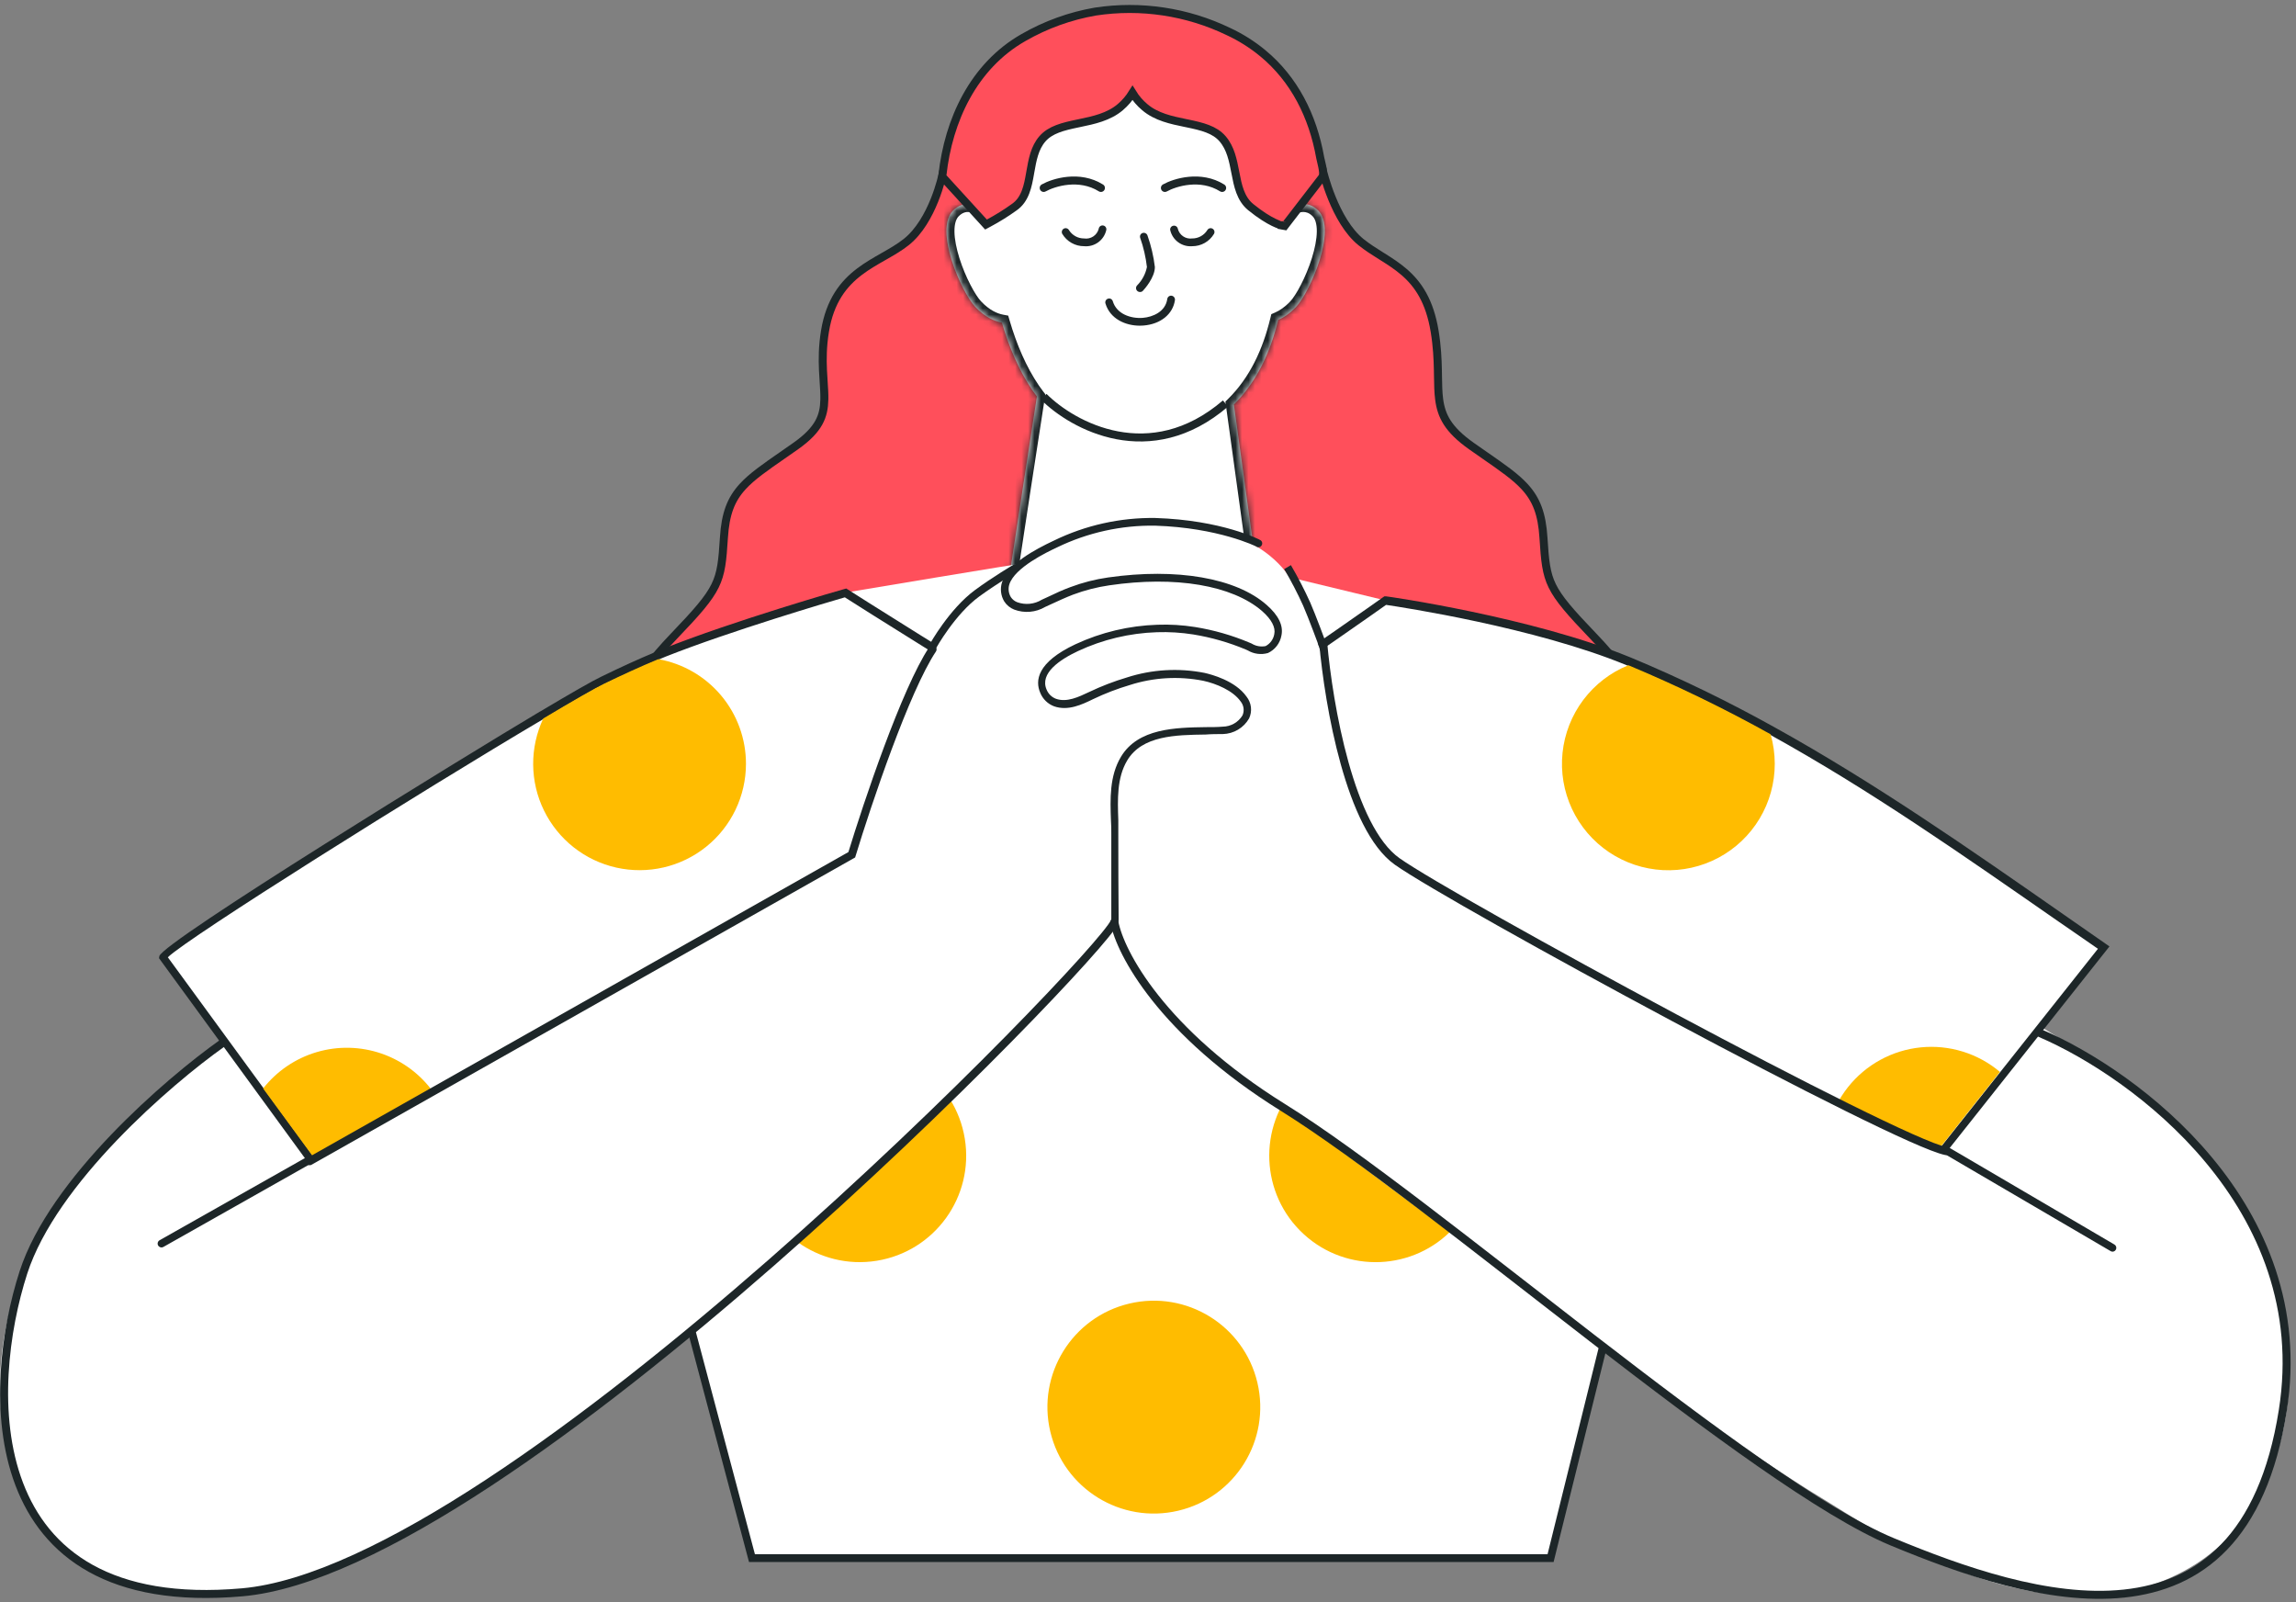 <?xml version="1.0" encoding="UTF-8"?> <svg xmlns="http://www.w3.org/2000/svg" width="354" height="247" viewBox="0 0 354 247" fill="none"><rect x="0" y="0" width="354" height="247" fill="#808080" stroke="none"/> <path d="M145.601 26.494L145.373 26.634L145.32 26.896L145.32 26.896L145.32 26.896L145.32 26.896L145.319 26.899L145.317 26.912L145.304 26.97C145.293 27.021 145.275 27.098 145.252 27.198C145.204 27.399 145.131 27.691 145.029 28.053C144.827 28.779 144.512 29.781 144.066 30.887C143.167 33.117 141.765 35.69 139.736 37.303C138.702 38.126 137.528 38.801 136.282 39.512L136.179 39.57C134.976 40.255 133.713 40.975 132.532 41.869C130.065 43.736 127.968 46.355 127.197 51.049C126.817 53.366 126.808 55.34 126.887 57.069C126.915 57.709 126.955 58.301 126.992 58.86C127.057 59.842 127.116 60.721 127.099 61.575C127.073 62.876 126.867 64.016 126.247 65.141C125.623 66.273 124.55 67.442 122.706 68.742C121.965 69.264 121.266 69.749 120.607 70.207C117.943 72.054 115.936 73.447 114.521 74.986C112.694 76.974 111.845 79.203 111.616 82.862C111.392 86.44 111.208 88.355 110.252 90.302C109.283 92.276 107.503 94.32 103.927 98.047C100.339 101.786 98.52 104.427 97.595 106.159C97.132 107.026 96.892 107.669 96.767 108.111C96.704 108.332 96.671 108.503 96.653 108.627C96.644 108.689 96.638 108.738 96.636 108.777C96.634 108.796 96.633 108.812 96.633 108.826L96.632 108.844L96.632 108.851L96.632 108.854L96.632 108.856C96.632 108.857 96.632 108.857 97.249 108.857H96.632L96.632 109.474H97.249H178.101H178.718V108.857V7.167V6.061L177.777 6.642L145.601 26.494Z" fill="#FF4F5B" stroke="#1D2628" stroke-width="1.234"></path> <path d="M203.954 26.259L203.954 26.259L203.896 26.003L203.671 25.868L171.806 6.638L170.87 6.074V7.167V108.889V109.506H171.487H252.339H252.956V108.889H252.339C252.956 108.889 252.956 108.888 252.956 108.887L252.956 108.886L252.956 108.882L252.956 108.875L252.956 108.857C252.955 108.843 252.954 108.827 252.953 108.808C252.95 108.77 252.945 108.72 252.936 108.658C252.918 108.534 252.884 108.363 252.822 108.142C252.697 107.7 252.456 107.057 251.993 106.19C251.069 104.459 249.249 101.818 245.662 98.079C242.086 94.351 240.306 92.307 239.337 90.334C238.381 88.386 238.197 86.471 237.973 82.893C237.743 79.234 236.894 77.005 235.067 75.017C233.653 73.478 231.646 72.085 228.982 70.238C228.323 69.781 227.623 69.295 226.883 68.773C225.033 67.469 223.874 66.29 223.134 65.137C222.399 63.991 222.056 62.836 221.888 61.54C221.75 60.474 221.732 59.339 221.712 58.029C221.707 57.716 221.702 57.394 221.695 57.06C221.66 55.344 221.575 53.383 221.197 51.08C220.432 46.421 218.66 43.813 216.491 41.937C215.423 41.014 214.27 40.277 213.143 39.569C213.072 39.525 213.002 39.481 212.931 39.437C211.868 38.77 210.833 38.121 209.854 37.336C207.826 35.709 206.346 32.975 205.366 30.577C204.88 29.389 204.526 28.305 204.294 27.519C204.178 27.127 204.092 26.809 204.036 26.591C204.008 26.482 203.987 26.398 203.974 26.341L203.959 26.278L203.955 26.263L203.954 26.26L203.954 26.259Z" fill="#FF4F5B" stroke="#1D2628" stroke-width="1.234"></path> <mask id="path-3-inside-1_253_459" fill="white"> <path fill-rule="evenodd" clip-rule="evenodd" d="M159.873 61.114C159.626 60.793 159.386 60.461 159.153 60.12C157.109 57.113 155.584 53.526 154.473 49.729C153.315 49.516 151.856 48.883 150.358 47.297C148.24 45.054 143.973 35.429 146.942 32.46C148.591 30.811 150.515 31.451 151.9 32.346C151.681 24.743 152.603 18.733 153.65 17.882C155.934 16.023 165.798 9.181 175.07 7.167C184.342 5.153 196.988 19.46 198.13 26.199C198.418 28.159 198.609 30.13 198.704 32.102C200.043 31.351 201.76 30.966 203.249 32.46C206.208 35.429 201.951 45.054 199.843 47.297C198.879 48.318 197.931 48.944 197.069 49.317C195.86 54.34 193.751 58.876 190.241 62.35L194.704 94.706L173.606 105.857L154.688 94.996L157.626 75.694L159.873 61.114Z"></path> </mask> <path fill-rule="evenodd" clip-rule="evenodd" d="M159.873 61.114C159.626 60.793 159.386 60.461 159.153 60.12C157.109 57.113 155.584 53.526 154.473 49.729C153.315 49.516 151.856 48.883 150.358 47.297C148.24 45.054 143.973 35.429 146.942 32.46C148.591 30.811 150.515 31.451 151.9 32.346C151.681 24.743 152.603 18.733 153.65 17.882C155.934 16.023 165.798 9.181 175.07 7.167C184.342 5.153 196.988 19.46 198.13 26.199C198.418 28.159 198.609 30.13 198.704 32.102C200.043 31.351 201.76 30.966 203.249 32.46C206.208 35.429 201.951 45.054 199.843 47.297C198.879 48.318 197.931 48.944 197.069 49.317C195.86 54.34 193.751 58.876 190.241 62.35L194.704 94.706L173.606 105.857L154.688 94.996L157.626 75.694L159.873 61.114Z" fill="white"></path> <path d="M159.153 60.12L158.132 60.814L158.133 60.816L159.153 60.12ZM159.873 61.114L161.093 61.302L161.173 60.78L160.851 60.361L159.873 61.114ZM154.473 49.729L155.657 49.383L155.444 48.654L154.697 48.516L154.473 49.729ZM150.358 47.297L149.461 48.144L149.461 48.145L150.358 47.297ZM146.942 32.46L146.07 31.587L146.07 31.587L146.942 32.46ZM151.9 32.346L151.23 33.383L153.201 34.656L153.134 32.31L151.9 32.346ZM153.65 17.882L152.871 16.925L152.871 16.925L153.65 17.882ZM175.07 7.167L175.332 8.373L175.07 7.167ZM198.13 26.199L199.351 26.019L199.349 26.006L199.347 25.993L198.13 26.199ZM198.704 32.102L197.471 32.161L197.567 34.156L199.308 33.179L198.704 32.102ZM203.249 32.46L204.123 31.589L204.123 31.589L203.249 32.46ZM199.843 47.297L200.74 48.145L200.743 48.142L199.843 47.297ZM197.069 49.317L196.579 48.185L196.013 48.43L195.869 49.028L197.069 49.317ZM190.241 62.35L189.373 61.473L188.934 61.907L189.019 62.519L190.241 62.35ZM194.704 94.706L195.28 95.797L196.044 95.393L195.926 94.537L194.704 94.706ZM173.606 105.857L172.991 106.927L173.581 107.266L174.182 106.948L173.606 105.857ZM154.688 94.996L153.468 94.811L153.341 95.646L154.074 96.067L154.688 94.996ZM157.626 75.694L156.407 75.506L156.406 75.509L157.626 75.694ZM158.133 60.816C158.38 61.176 158.634 61.527 158.895 61.867L160.851 60.361C160.618 60.059 160.392 59.746 160.172 59.424L158.133 60.816ZM153.288 50.076C154.424 53.956 155.996 57.671 158.132 60.814L160.173 59.426C158.222 56.556 156.744 53.096 155.657 49.383L153.288 50.076ZM149.461 48.145C151.134 49.915 152.826 50.68 154.249 50.943L154.697 48.516C153.804 48.351 152.579 47.851 151.255 46.45L149.461 48.145ZM146.07 31.587C144.982 32.675 144.674 34.24 144.691 35.73C144.709 37.25 145.065 38.929 145.565 40.521C146.068 42.122 146.735 43.694 147.416 45.016C148.085 46.313 148.812 47.457 149.461 48.144L151.255 46.45C150.845 46.016 150.245 45.116 149.61 43.885C148.988 42.678 148.377 41.237 147.92 39.781C147.459 38.315 147.173 36.891 147.159 35.701C147.145 34.481 147.418 33.73 147.815 33.332L146.07 31.587ZM152.57 31.31C151.791 30.806 150.762 30.306 149.614 30.218C148.405 30.126 147.156 30.501 146.07 31.587L147.815 33.332C148.378 32.77 148.915 32.64 149.426 32.679C149.998 32.723 150.624 32.99 151.23 33.383L152.57 31.31ZM152.871 16.925C152.529 17.203 152.305 17.584 152.152 17.903C151.987 18.247 151.844 18.651 151.718 19.091C151.465 19.974 151.248 21.108 151.077 22.422C150.733 25.057 150.555 28.526 150.667 32.382L153.134 32.31C153.026 28.562 153.2 25.226 153.524 22.742C153.686 21.497 153.883 20.494 154.09 19.773C154.194 19.411 154.293 19.147 154.378 18.97C154.475 18.767 154.508 18.774 154.428 18.839L152.871 16.925ZM174.808 5.961C170 7.005 165.094 9.285 161.135 11.507C157.172 13.731 154.075 15.945 152.871 16.925L154.428 18.839C155.509 17.96 158.486 15.824 162.343 13.659C166.205 11.492 170.867 9.343 175.332 8.373L174.808 5.961ZM199.347 25.993C199.019 24.061 197.908 21.734 196.379 19.419C194.833 17.078 192.792 14.647 190.491 12.498C188.193 10.354 185.601 8.457 182.943 7.224C180.294 5.994 177.48 5.38 174.808 5.961L175.332 8.373C177.295 7.946 179.539 8.365 181.904 9.463C184.261 10.556 186.64 12.28 188.806 14.303C190.969 16.322 192.883 18.605 194.319 20.779C195.772 22.979 196.67 24.968 196.914 26.405L199.347 25.993ZM199.936 32.044C199.84 30.03 199.645 28.02 199.351 26.019L196.909 26.378C197.192 28.299 197.379 30.229 197.471 32.161L199.936 32.044ZM199.308 33.179C199.875 32.86 200.429 32.675 200.926 32.673C201.376 32.671 201.861 32.816 202.375 33.331L204.123 31.589C203.148 30.61 202.031 30.2 200.915 30.205C199.846 30.21 198.871 30.593 198.1 31.026L199.308 33.179ZM202.375 33.331C202.771 33.728 203.042 34.48 203.028 35.701C203.014 36.891 202.728 38.316 202.269 39.782C201.812 41.239 201.203 42.68 200.583 43.886C199.951 45.117 199.352 46.018 198.944 46.452L200.743 48.142C201.388 47.455 202.112 46.311 202.779 45.014C203.457 43.692 204.122 42.121 204.624 40.52C205.122 38.928 205.478 37.25 205.496 35.73C205.513 34.241 205.207 32.676 204.123 31.589L202.375 33.331ZM198.946 46.45C198.089 47.357 197.277 47.882 196.579 48.185L197.56 50.45C198.585 50.005 199.669 49.279 200.74 48.145L198.946 46.45ZM191.109 63.227C194.83 59.544 197.024 54.775 198.269 49.606L195.869 49.028C194.695 53.904 192.672 58.208 189.373 61.473L191.109 63.227ZM195.926 94.537L191.464 62.182L189.019 62.519L193.481 94.874L195.926 94.537ZM174.182 106.948L195.28 95.797L194.127 93.615L173.029 104.766L174.182 106.948ZM154.074 96.067L172.991 106.927L174.22 104.787L155.302 93.926L154.074 96.067ZM156.406 75.509L153.468 94.811L155.908 95.182L158.846 75.88L156.406 75.509ZM158.654 60.926L156.407 75.506L158.846 75.882L161.093 61.302L158.654 60.926Z" fill="#1D2628" mask="url(#path-3-inside-1_253_459)"></path> <path d="M158.374 86.752C157.772 86.752 130.34 91.352 130.34 91.352L134.493 97.883C134.493 97.883 167.718 126.218 169.058 126.509C170.397 126.799 212.666 108.12 212.666 108.12L213.559 92.546L186.564 86.025L158.374 86.752Z" fill="white"></path> <path d="M194.703 8.207L194.702 8.207C193.078 6.868 191.291 5.741 189.382 4.854C183.021 1.792 175.883 0.72 168.903 1.781L168.903 1.781L168.89 1.783C164.987 2.459 161.232 3.815 157.798 5.79C150.052 10.199 146.228 18.598 145.311 26.952L145.281 27.229L145.469 27.435L151.699 34.257L152.022 34.611L152.445 34.385C153.803 33.661 155.111 32.846 156.36 31.948C158.09 30.769 158.478 28.666 158.813 26.761C158.823 26.701 158.834 26.642 158.844 26.582C159.186 24.637 159.51 22.789 160.728 21.392C161.962 19.98 163.892 19.509 166.165 19.034C166.267 19.013 166.368 18.991 166.47 18.97C168.584 18.531 170.938 18.042 172.729 16.514C173.467 15.885 174.101 15.146 174.61 14.325C175.117 15.149 175.754 15.889 176.498 16.515C178.28 18.039 180.63 18.522 182.74 18.956C182.848 18.978 182.955 19 183.062 19.022C185.337 19.494 187.267 19.964 188.495 21.389C189.744 22.84 190.101 24.693 190.475 26.636L190.485 26.685L190.487 26.694C190.848 28.57 191.242 30.619 192.828 31.919L192.831 31.922C194.363 33.162 195.55 33.869 196.369 34.268C196.778 34.468 197.096 34.59 197.318 34.665C197.43 34.702 197.517 34.727 197.58 34.743C197.612 34.751 197.638 34.757 197.657 34.761L197.682 34.767L197.691 34.768L197.694 34.769L197.696 34.769L197.697 34.769C197.697 34.77 197.697 34.77 197.808 34.163L197.697 34.77L198.068 34.837L198.297 34.539L203.79 27.409C203.942 27.226 203.974 27.011 203.986 26.909C204.001 26.773 203.997 26.628 203.987 26.494C203.966 26.225 203.911 25.911 203.851 25.618C203.79 25.322 203.72 25.026 203.663 24.79L203.647 24.723C203.595 24.507 203.564 24.381 203.557 24.335L203.557 24.335L203.556 24.326C202.404 17.837 199.54 12.212 194.703 8.207Z" fill="#FF4F5B" stroke="#1D2628" stroke-width="1.234"></path> <path d="M175.776 45.013C175.654 45.017 175.533 44.984 175.43 44.918C175.327 44.852 175.247 44.757 175.199 44.644C175.152 44.531 175.14 44.407 175.165 44.287C175.19 44.168 175.251 44.059 175.34 43.974C176.102 43.203 176.622 42.224 176.835 41.161C176.655 39.628 176.307 38.121 175.796 36.665C175.77 36.592 175.759 36.514 175.763 36.437C175.768 36.36 175.787 36.284 175.821 36.215C175.855 36.145 175.902 36.083 175.96 36.032C176.019 35.981 176.086 35.942 176.16 35.917C176.31 35.867 176.474 35.879 176.615 35.949C176.757 36.019 176.866 36.142 176.918 36.291C177.476 37.867 177.859 39.5 178.06 41.161C178.06 42.78 176.44 44.587 176.253 44.784C176.197 44.857 176.125 44.916 176.042 44.956C175.959 44.996 175.868 45.015 175.776 45.013V45.013Z" fill="#1D2628"></path> <path d="M175.734 50.204C173.533 50.204 171.155 49.166 170.439 46.778C170.394 46.628 170.41 46.466 170.484 46.328C170.558 46.189 170.684 46.086 170.834 46.041C170.908 46.017 170.986 46.008 171.064 46.015C171.142 46.022 171.217 46.045 171.286 46.081C171.355 46.118 171.415 46.169 171.464 46.229C171.513 46.29 171.549 46.36 171.571 46.435C172.163 48.398 174.322 49.135 176.181 49C177.759 48.875 179.69 48.044 179.971 46.093C179.981 46.014 180.006 45.939 180.046 45.871C180.086 45.803 180.138 45.744 180.201 45.696C180.264 45.649 180.336 45.615 180.412 45.595C180.488 45.576 180.568 45.572 180.645 45.584C180.801 45.609 180.94 45.694 181.035 45.819C181.13 45.945 181.172 46.102 181.154 46.259C180.843 48.439 178.932 49.976 176.285 50.183L175.734 50.204Z" fill="#1D2628"></path> <path d="M167.148 37.952C166.47 37.955 165.804 37.781 165.214 37.448C164.624 37.115 164.131 36.634 163.784 36.052C163.708 35.915 163.69 35.752 163.734 35.602C163.778 35.451 163.879 35.323 164.017 35.248C164.155 35.172 164.317 35.154 164.468 35.198C164.619 35.242 164.746 35.344 164.822 35.481V35.481C165.069 35.874 165.412 36.198 165.819 36.421C166.226 36.645 166.683 36.761 167.148 36.758C167.64 36.834 168.143 36.723 168.56 36.449C168.976 36.175 169.275 35.756 169.401 35.274C169.41 35.193 169.435 35.116 169.476 35.045C169.516 34.975 169.57 34.914 169.635 34.866C169.7 34.818 169.774 34.783 169.853 34.765C169.931 34.746 170.013 34.744 170.093 34.758C170.172 34.772 170.248 34.803 170.316 34.847C170.383 34.892 170.441 34.95 170.485 35.018C170.529 35.086 170.559 35.162 170.572 35.241C170.586 35.321 170.583 35.403 170.564 35.481C170.389 36.236 169.946 36.903 169.319 37.357C168.691 37.811 167.919 38.023 167.148 37.952V37.952Z" fill="#1D2628"></path> <path d="M183.812 37.953C183.045 38.015 182.282 37.8 181.66 37.346C181.039 36.892 180.601 36.231 180.427 35.481C180.412 35.405 180.413 35.326 180.429 35.25C180.445 35.174 180.476 35.101 180.521 35.038C180.565 34.974 180.622 34.919 180.688 34.878C180.754 34.836 180.828 34.809 180.905 34.796C180.982 34.781 181.061 34.782 181.138 34.797C181.215 34.813 181.288 34.845 181.353 34.889C181.417 34.934 181.473 34.99 181.515 35.056C181.558 35.123 181.587 35.196 181.6 35.274C181.723 35.749 182.016 36.163 182.424 36.437C182.831 36.71 183.325 36.825 183.812 36.758V36.758C184.276 36.761 184.733 36.645 185.14 36.421C185.547 36.198 185.891 35.874 186.138 35.481C186.213 35.344 186.341 35.242 186.492 35.198C186.643 35.154 186.805 35.172 186.942 35.248C187.08 35.323 187.182 35.451 187.226 35.602C187.27 35.753 187.252 35.915 187.176 36.052C186.83 36.633 186.339 37.113 185.751 37.447C185.163 37.78 184.498 37.954 183.822 37.953H183.812Z" fill="#1D2628"></path> <path fill-rule="evenodd" clip-rule="evenodd" d="M345.734 186.273C335.05 169.411 313.07 157.367 313.07 157.367L264.612 220.267C264.612 220.267 275.483 227.743 281.225 231.148C281.671 231.413 282.259 231.782 282.975 232.232C291.473 237.569 317.973 254.213 338.591 241.074C354.394 231.003 357.799 205.264 345.734 186.273Z" fill="white"></path> <path fill-rule="evenodd" clip-rule="evenodd" d="M7.842 187.478C18.526 170.616 38.897 157.367 38.897 157.367L87.354 220.267C87.354 220.267 76.473 227.743 70.742 231.148C70.301 231.41 69.72 231.775 69.014 232.219C60.549 237.54 34.037 254.204 13.416 241.052C13.406 241.046 13.396 241.039 13.386 241.033C13.381 241.029 13.375 241.026 13.369 241.022C11.062 239.55 9.054 237.769 7.345 235.743C6.536 234.787 5.793 233.774 5.121 232.71C-2.54 220.649 -1.583 202.344 7.842 187.478Z" fill="white"></path> <path d="M324.315 146.091L308.865 165.59L288.493 191.288L280.405 201.484L251.416 190.281L239.07 240.119H115.939L104.85 198.307L69.091 207.651L58.77 193.531L40.081 168.03L25.13 147.565C24.507 146.589 64.232 121.67 83.482 110.187C88.061 107.456 91.487 105.483 92.92 104.798C95.651 103.479 98.402 102.202 101.226 101.039L102.41 100.614C113.271 96.273 130.34 91.383 130.34 91.383C130.34 91.383 149.393 103.552 162.662 111.173C168.715 114.651 173.564 117.185 174.841 117.185C176.555 117.185 183.657 112.845 191.319 107.84C201.899 100.883 213.56 92.598 213.56 92.598C213.56 92.598 235.81 95.713 250.938 101.943L251.281 102.088C258.784 105.222 266.105 108.775 273.21 112.73C290.996 122.511 307.421 134.358 324.315 146.091Z" fill="white"></path> <path d="M239.537 240.783H115.482L104.403 199.075L68.821 208.42L24.517 147.711L24.569 147.389C25.088 145.198 71.749 116.531 83.201 109.719L83.357 109.636C88.185 106.76 91.331 104.964 92.701 104.31C96.014 102.7 98.578 101.538 101.008 100.53C101.382 100.364 101.787 100.198 102.181 100.042C112.948 95.734 129.997 90.833 130.215 90.791L130.475 90.719L130.693 90.853C130.89 90.978 149.901 103.116 163.004 110.643C171.975 115.835 174.301 116.562 174.883 116.562C175.464 116.562 178.319 115.658 191.028 107.29C201.484 100.416 213.133 92.141 213.248 92.058L213.445 91.923H213.673C213.902 91.923 236.184 95.121 251.208 101.268L251.54 101.403C259.069 104.544 266.414 108.107 273.541 112.076C289.054 120.663 303.86 130.994 318.188 140.982L324.719 145.53L325.238 145.894L280.664 202.117L251.893 190.997L239.537 240.783ZM116.395 239.589H238.603L251 189.523L280.218 200.809L323.463 146.257C321.448 144.866 319.445 143.464 317.451 142.104C302.5 131.721 288.379 121.815 272.929 113.27C265.841 109.323 258.537 105.777 251.052 102.649L250.72 102.514C236.651 96.72 216.113 93.595 213.704 93.242C212.137 94.353 201.37 101.963 191.641 108.349C177.26 117.828 175.443 117.828 174.841 117.828C174.031 117.828 171.861 117.195 162.382 111.744C150.026 104.652 132.447 93.47 130.257 92.079C128.076 92.702 112.606 97.27 102.638 101.216L101.496 101.693C99.077 102.732 96.533 103.853 93.189 105.452C91.85 106.085 88.6 107.944 83.845 110.81L83.689 110.893C64.823 122.044 29.054 144.481 25.877 147.565L69.309 206.987L105.244 197.642L116.395 239.589Z" fill="#1D2628"></path> <path d="M115.014 117.745C115.013 120.203 114.459 122.629 113.394 124.843C112.329 127.058 110.78 129.005 108.862 130.541C106.943 132.077 104.704 133.162 102.31 133.717C99.916 134.271 97.428 134.28 95.03 133.744C92.632 133.208 90.384 132.14 88.454 130.619C86.524 129.097 84.961 127.162 83.879 124.955C82.797 122.749 82.225 120.327 82.205 117.87C82.185 115.412 82.717 112.982 83.762 110.758V110.758C88.341 108.027 91.767 106.054 93.2 105.369C95.931 104.05 98.682 102.773 101.506 101.61C105.294 102.286 108.723 104.273 111.193 107.223C113.663 110.173 115.016 113.898 115.014 117.745V117.745Z" fill="#FFBC00"></path> <path d="M181.666 133.191C190.484 131.11 195.945 122.275 193.864 113.457C191.782 104.639 182.947 99.177 174.129 101.259C165.311 103.34 159.85 112.175 161.931 120.993C164.012 129.811 172.848 135.273 181.666 133.191Z" fill="#FFE3B5"></path> <path d="M181.669 232.876C190.487 230.795 195.948 221.959 193.867 213.141C191.786 204.323 182.95 198.862 174.132 200.944C165.314 203.025 159.853 211.86 161.934 220.678C164.015 229.496 172.851 234.958 181.669 232.876Z" fill="#FFBC00"></path> <path d="M273.635 117.735C273.637 120.711 272.829 123.632 271.299 126.184C269.768 128.737 267.571 130.825 264.944 132.224C262.318 133.624 259.36 134.283 256.387 134.13C253.415 133.977 250.54 133.018 248.071 131.357C245.602 129.695 243.631 127.393 242.37 124.697C241.109 122.001 240.605 119.012 240.913 116.052C241.22 113.092 242.327 110.271 244.115 107.891C245.903 105.512 248.305 103.664 251.063 102.545C258.565 105.681 265.886 109.234 272.991 113.187C273.417 114.666 273.634 116.196 273.635 117.735V117.735Z" fill="#FFBC00"></path> <path d="M69.932 177.925C69.93 181.269 68.906 184.532 66.999 187.278C65.091 190.024 62.391 192.122 59.258 193.292L40.569 167.791C42.676 165.106 45.568 163.145 48.842 162.181C52.116 161.217 55.609 161.299 58.835 162.414C62.061 163.529 64.859 165.623 66.838 168.403C68.818 171.183 69.881 174.512 69.88 177.925H69.932Z" fill="#FFBC00"></path> <path d="M135.189 194.347C144.133 192.895 150.206 184.468 148.754 175.525C147.302 166.582 138.876 160.509 129.932 161.96C120.989 163.412 114.916 171.839 116.368 180.782C117.819 189.725 126.246 195.798 135.189 194.347Z" fill="#FFBC00"></path> <path d="M224.175 189.262C230.308 182.593 229.873 172.215 223.204 166.082C216.534 159.95 206.156 160.385 200.024 167.054C193.891 173.723 194.326 184.101 200.995 190.234C207.664 196.367 218.042 195.932 224.175 189.262Z" fill="#FFBC00"></path> <path d="M308.356 165.237L287.995 190.945C286.231 189.635 284.749 187.984 283.636 186.09C282.522 184.196 281.801 182.098 281.514 179.919C281.227 177.741 281.381 175.528 281.965 173.41C282.55 171.292 283.554 169.314 284.918 167.592C286.282 165.869 287.978 164.439 289.906 163.384C291.833 162.33 293.953 161.674 296.139 161.454C298.325 161.234 300.532 161.456 302.631 162.106C304.73 162.756 306.676 163.821 308.356 165.237V165.237Z" fill="#FFBC00"></path> <path fill-rule="evenodd" clip-rule="evenodd" d="M154.547 160C155.374 159.237 156.265 158.426 157.19 157.586C160.825 154.282 164.97 150.513 167.666 147.337C173.539 141.103 172.934 136.811 172.24 131.889C172.136 131.154 172.031 130.405 171.944 129.634C171.55 126.093 171.944 79.349 171.944 79.349C171.944 79.349 148.178 88.102 143.433 101.6C139.933 111.555 136.541 119.816 134.089 125.786C133.216 127.911 132.463 129.746 131.866 131.264C131.865 131.268 131.863 131.271 131.862 131.275L131.845 131.254L34.547 187.041C34.547 187.041 48.989 207.164 49.976 208.399C50.962 209.635 69.558 226.019 70.347 226.019C71.136 226.019 81.748 224.098 87.365 220.277C123.02 191.984 155.207 160.835 155.207 160.835L154.547 160Z" fill="white"></path> <path fill-rule="evenodd" clip-rule="evenodd" d="M175.454 150.69C179.233 155.487 192.067 166.462 192.067 166.462C192.067 166.462 259.037 216.446 264.664 220.267C270.292 224.087 280.882 226.008 281.671 226.008C282.461 226.008 301.056 209.582 302.043 208.357C303.029 207.132 317.462 187.041 317.462 187.041L220.51 136.844C217.182 134.845 213.161 131.877 211.898 128.637C210.886 126.039 209.737 121.843 208.356 116.797C206.635 110.509 204.552 102.899 201.92 95.411C200.435 91.186 198.68 87.458 194.299 84.582C181.434 76.151 170.73 79.723 170.73 79.723C170.73 79.723 171.924 126.083 171.529 129.623C170.854 135.562 170.117 143.869 175.454 150.69Z" fill="white"></path> <path d="M203.384 99.689C203.384 99.689 201.743 95.235 200.913 93.346C200.041 91.422 199.067 89.547 197.995 87.728L199.033 87.116C200.125 88.984 201.12 90.907 202.013 92.878C202.854 94.799 204.443 99.108 204.505 99.285L203.384 99.689Z" fill="#1D2628"></path> <path d="M171.934 142.374C171.778 142.371 171.629 142.308 171.518 142.197C171.408 142.087 171.345 141.938 171.342 141.782C171.342 137.386 171.342 132.991 171.342 128.596C171.342 127.91 171.342 127.194 171.29 126.519C171.166 123.145 171.051 119.645 172.827 116.666C175.464 112.253 181.258 112.159 185.92 112.087C186.834 112.087 187.716 112.087 188.536 112.014C189.147 112.006 189.746 111.842 190.276 111.539C190.807 111.236 191.251 110.802 191.568 110.28C191.725 109.928 191.78 109.54 191.729 109.159C191.678 108.778 191.521 108.418 191.277 108.12C190.083 106.438 187.519 105.379 185.525 104.943C181.755 104.197 177.857 104.422 174.197 105.597C172.26 106.17 170.371 106.895 168.549 107.767C166.826 108.608 164.676 109.636 162.517 108.878C162.038 108.697 161.602 108.419 161.236 108.062C160.869 107.705 160.581 107.276 160.388 106.802C159.578 104.933 159.869 102.109 165.808 99.316C169.777 97.469 174.079 96.445 178.455 96.305C180.396 96.234 182.34 96.352 184.259 96.658C187.134 97.12 189.943 97.926 192.627 99.056L192.97 99.201C193.614 99.602 194.386 99.743 195.13 99.596C195.479 99.413 195.781 99.152 196.013 98.833C196.245 98.514 196.401 98.147 196.469 97.758C196.697 96.72 196.054 95.484 194.569 94.176C189.99 90.231 181.237 88.725 171.02 90.231C169.116 90.508 167.247 90.988 165.445 91.663C164.334 92.089 163.233 92.598 162.174 93.086L161.136 93.564C160.422 93.982 159.623 94.235 158.799 94.305C157.974 94.375 157.144 94.26 156.37 93.968C155.731 93.718 155.189 93.271 154.823 92.691C154.564 92.254 154.4 91.768 154.343 91.263C154.285 90.758 154.336 90.247 154.491 89.763C155.384 86.95 159.485 84.748 162.486 83.336C167.353 80.965 172.709 79.77 178.122 79.848C188.36 80.169 194.205 83.16 194.382 83.295C194.506 83.391 194.586 83.533 194.606 83.689C194.625 83.844 194.582 84.001 194.486 84.125C194.389 84.249 194.248 84.33 194.092 84.349C193.936 84.369 193.779 84.326 193.655 84.229C193.655 84.229 187.882 81.343 178.081 81.031C172.86 80.954 167.694 82.099 162.994 84.374C161.375 85.132 156.463 87.489 155.622 90.075C155.517 90.403 155.484 90.75 155.526 91.092C155.567 91.435 155.681 91.764 155.861 92.058C156.102 92.413 156.446 92.685 156.848 92.837C157.468 93.059 158.131 93.139 158.787 93.071C159.443 93.002 160.076 92.787 160.637 92.442L161.676 91.965C162.714 91.466 163.877 90.926 165.019 90.511C166.903 89.8 168.86 89.299 170.854 89.016C181.414 87.51 190.582 89.088 195.296 93.252C197.133 94.861 197.902 96.45 197.57 97.976C197.464 98.558 197.22 99.106 196.859 99.573C196.497 100.041 196.029 100.416 195.493 100.665C194.973 100.813 194.429 100.853 193.894 100.784C193.358 100.714 192.843 100.536 192.378 100.26L192.056 100.115C189.46 99.029 186.745 98.252 183.968 97.8C182.121 97.508 180.25 97.394 178.382 97.457C174.167 97.592 170.024 98.581 166.203 100.364C163.399 101.683 160.274 103.78 161.364 106.303C161.494 106.624 161.688 106.915 161.934 107.158C162.181 107.401 162.474 107.59 162.797 107.715C164.489 108.318 166.306 107.435 167.916 106.677C169.796 105.778 171.743 105.028 173.741 104.434C177.609 103.183 181.734 102.94 185.723 103.728C186.761 103.967 190.447 104.912 192.191 107.383C192.564 107.851 192.799 108.414 192.869 109.009C192.938 109.603 192.84 110.206 192.586 110.747C192.176 111.462 191.589 112.059 190.882 112.481C190.174 112.902 189.37 113.135 188.547 113.156C187.706 113.156 186.813 113.156 185.878 113.229C181.289 113.291 176.087 113.374 173.793 117.226C172.194 119.905 172.308 123.217 172.422 126.426C172.422 127.163 172.422 127.879 172.422 128.585C172.422 132.981 172.439 137.373 172.474 141.761C172.475 141.84 172.461 141.918 172.432 141.991C172.403 142.064 172.359 142.13 172.304 142.186C172.249 142.242 172.183 142.287 172.111 142.317C172.039 142.348 171.961 142.363 171.882 142.363L171.934 142.374Z" fill="#1D2628"></path> <path d="M24.901 192.295C24.796 192.294 24.693 192.265 24.602 192.212C24.511 192.16 24.435 192.084 24.382 191.994C24.343 191.926 24.318 191.851 24.309 191.773C24.3 191.695 24.306 191.617 24.327 191.541C24.348 191.466 24.384 191.396 24.433 191.334C24.481 191.273 24.542 191.222 24.61 191.184L47.536 178.226C47.674 178.151 47.836 178.133 47.987 178.175C48.139 178.218 48.267 178.318 48.346 178.455C48.385 178.522 48.41 178.597 48.42 178.674C48.43 178.751 48.425 178.83 48.405 178.905C48.385 178.98 48.35 179.051 48.302 179.112C48.254 179.174 48.195 179.226 48.127 179.264L25.202 192.212C25.111 192.266 25.007 192.295 24.901 192.295V192.295Z" fill="#1D2628"></path> <path d="M325.747 192.949C325.642 192.951 325.539 192.926 325.446 192.876L299.624 177.769C299.486 177.689 299.386 177.558 299.345 177.404C299.304 177.25 299.326 177.087 299.406 176.949C299.486 176.811 299.617 176.711 299.771 176.67C299.925 176.629 300.088 176.651 300.226 176.731L326.007 191.848C326.118 191.915 326.205 192.016 326.253 192.136C326.302 192.256 326.31 192.388 326.275 192.513C326.241 192.638 326.167 192.749 326.064 192.827C325.961 192.906 325.835 192.949 325.706 192.949H325.747Z" fill="#1D2628"></path> <path d="M144.302 99.957L143.303 99.385C143.423 99.164 146.377 93.882 150.282 90.99C153.044 88.942 156.382 86.977 156.415 86.958L157.017 87.98C157.017 87.98 153.752 89.94 150.983 91.946C147.258 94.654 144.327 99.906 144.302 99.957Z" fill="#1D2628"></path> <path d="M160.918 61.158C165.417 65.657 177.323 72.164 188.952 62.197" stroke="#1D2628" stroke-width="1.234"></path> <path d="M160.918 28.971C162.475 28.106 166.421 26.895 169.743 28.971" stroke="#1D2628" stroke-width="1.234" stroke-linecap="round"></path> <path d="M179.607 28.971C181.164 28.106 185.11 26.895 188.432 28.971" stroke="#1D2628" stroke-width="1.234" stroke-linecap="round"></path> <path d="M34.246 160.835C25.939 166.719 8.185 182.016 3.616 196.137C-2.095 213.788 -3.652 249.09 37.361 245.456C78.373 241.822 169.224 147.856 171.82 142.146" stroke="#1D2628" stroke-width="1.234" stroke-linecap="round"></path> <path d="M47.743 179.005L131.326 131.763C133.749 123.802 139.633 106.324 143.786 100.094" stroke="#1D2628" stroke-width="1.234" stroke-linecap="round"></path> <path d="M204.007 99.056C204.872 108.747 208.143 127.658 215.428 132.801C224.254 139.031 292.262 175.89 300.049 177.447" stroke="#1D2628" stroke-width="1.234" stroke-linecap="round"></path> <path d="M171.82 142.146C172.685 146.818 179.088 159.07 197.777 170.699C221.139 185.235 270.458 228.843 291.743 237.669C313.028 246.494 345.734 256.877 351.964 217.422C356.948 185.858 329.122 165.507 314.586 159.277" stroke="#1D2628" stroke-width="1.234" stroke-linecap="round"></path> </svg> 